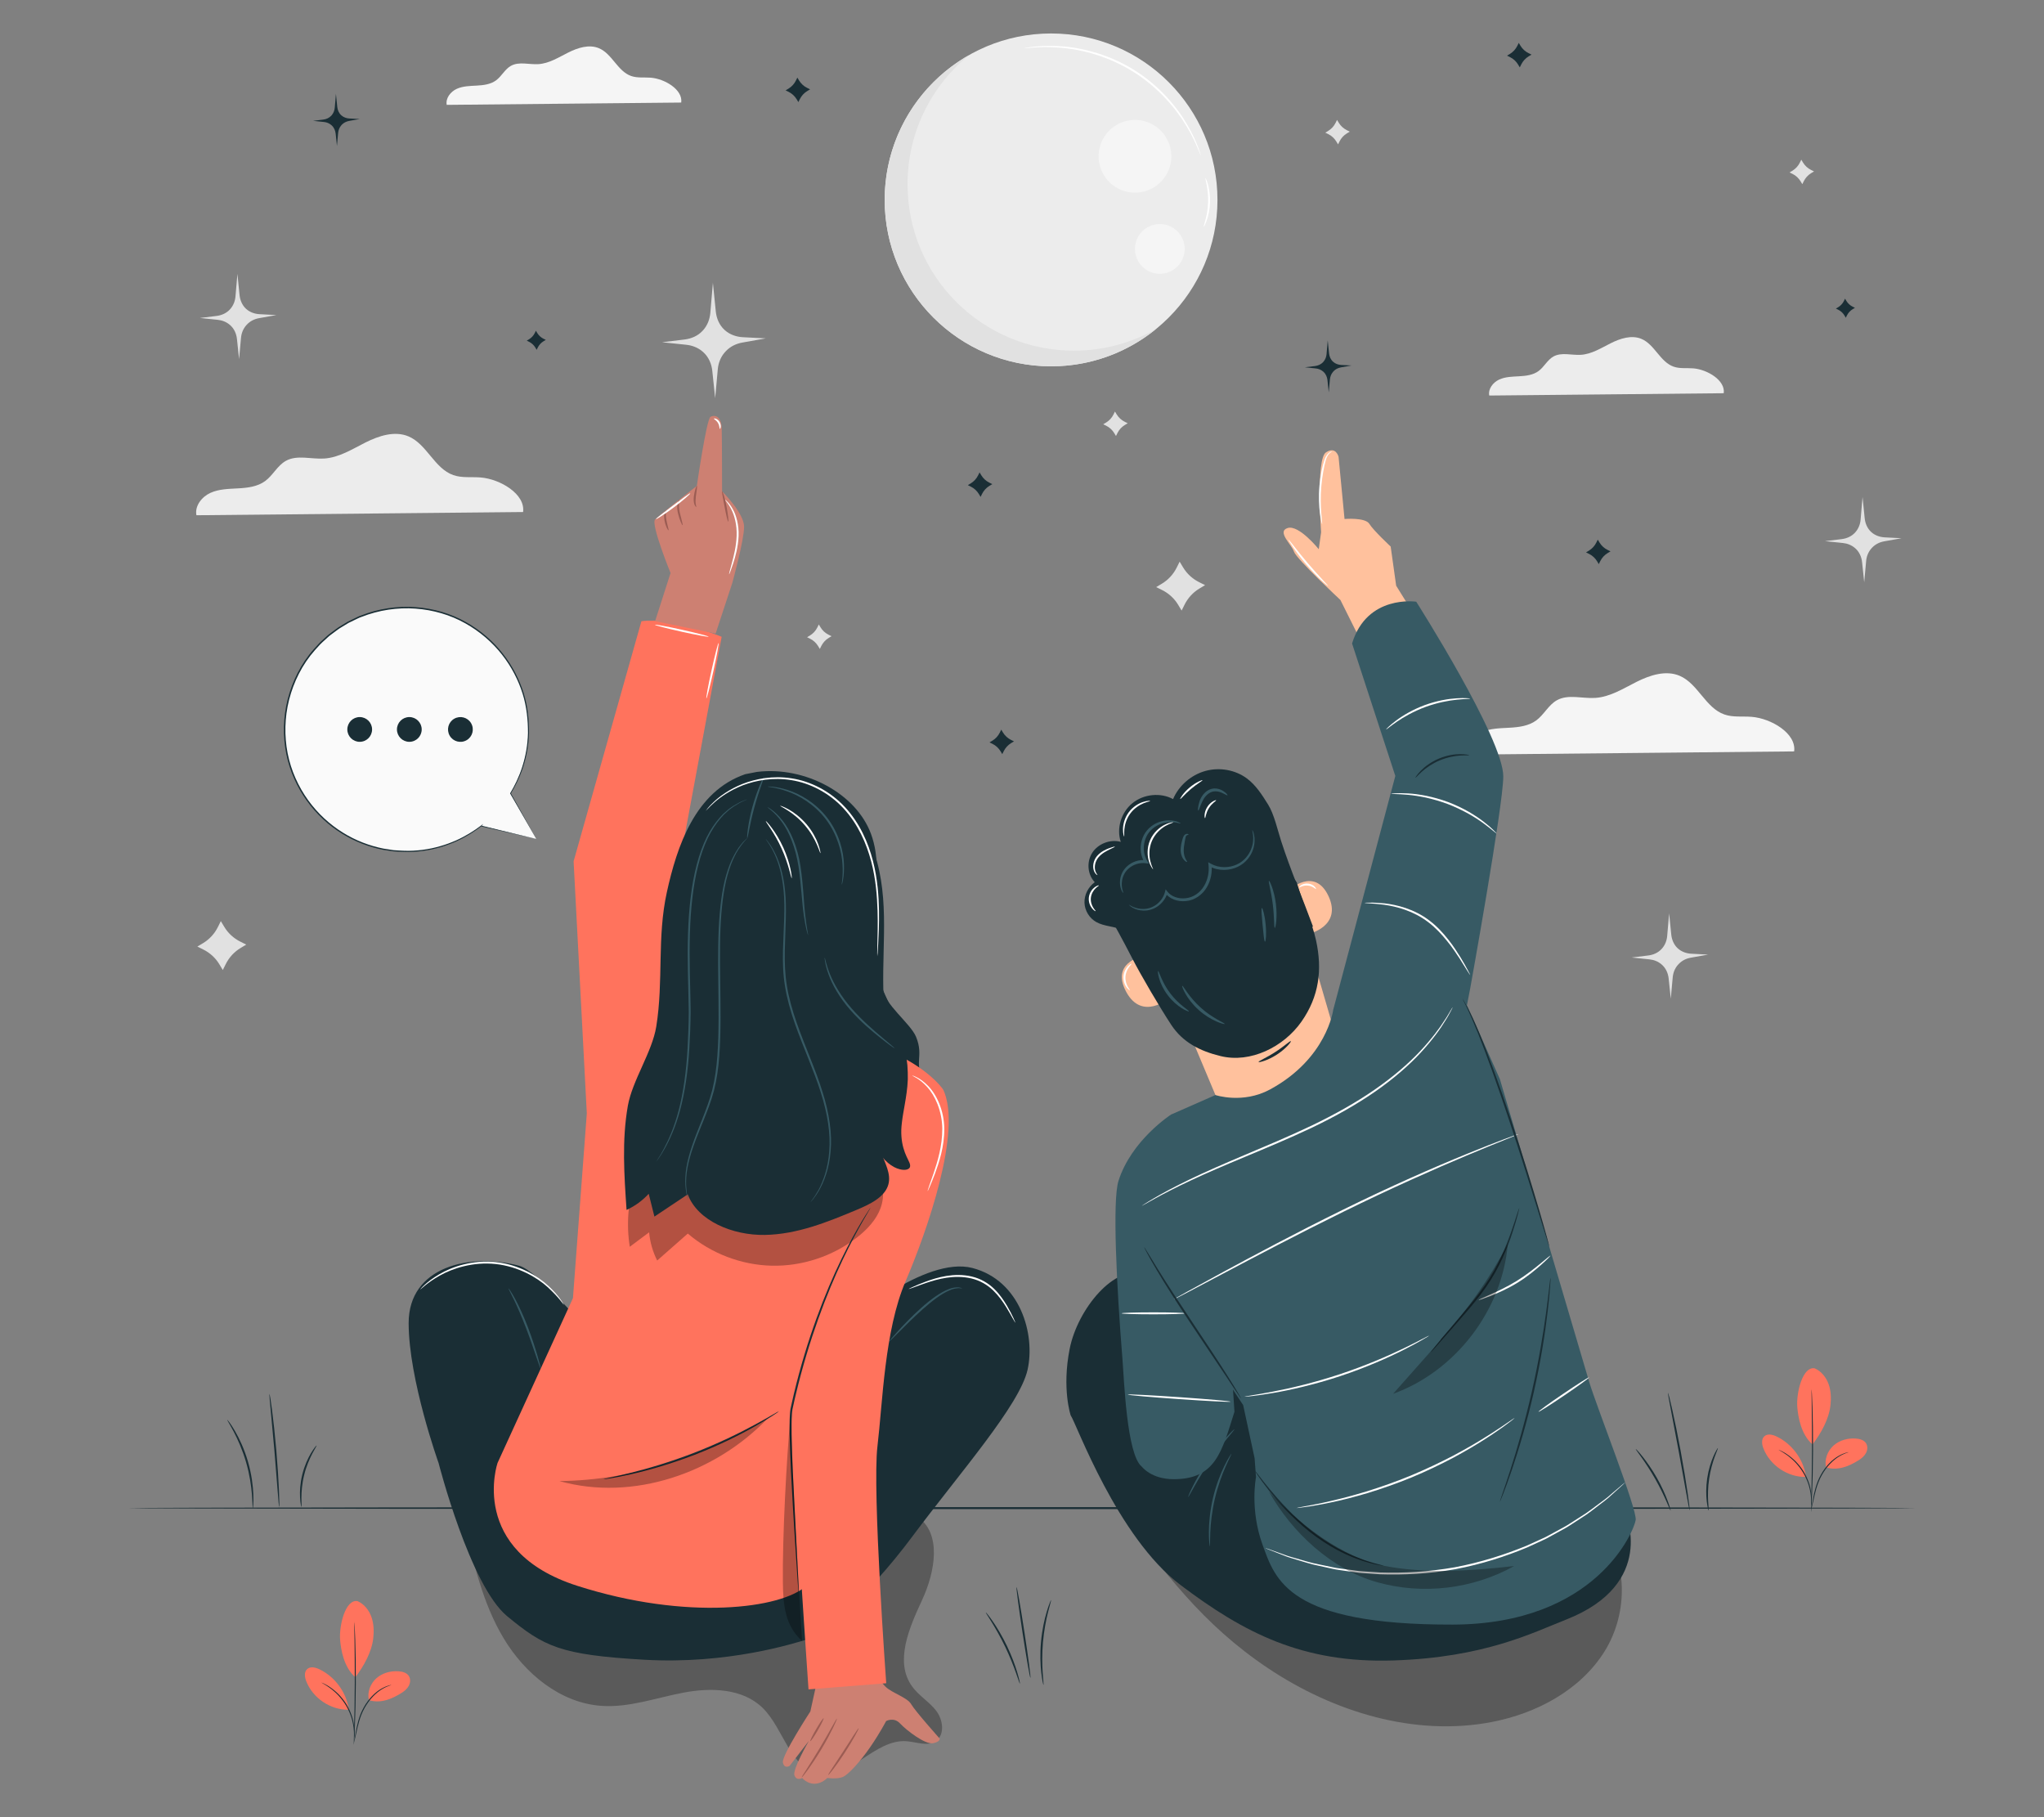 <?xml version="1.0" encoding="UTF-8"?>
<svg id="Layer_2" data-name="Layer 2" xmlns="http://www.w3.org/2000/svg" viewBox="0 0 540 480">
  <rect x="0" y="0" width="540" height="480" fill="#808080" stroke="none"/>
  <defs>
    <style>
      .cls-1 {
        fill: #ff735d;
      }

      .cls-1, .cls-2, .cls-3, .cls-4, .cls-5, .cls-6, .cls-7, .cls-8, .cls-9, .cls-10, .cls-11, .cls-12, .cls-13 {
        stroke-width: 0px;
      }

      .cls-2 {
        fill: #cd8072;
      }

      .cls-3 {
        fill: #375a64;
      }

      .cls-4 {
        fill: #e1e1e1;
      }

      .cls-5 {
        fill: #ececec;
      }

      .cls-7 {
        fill: #f5f5f5;
      }

      .cls-8 {
        fill: none;
      }

      .cls-9 {
        fill: #1a2e35;
      }

      .cls-10 {
        fill: #fff;
      }

      .cls-14 {
        opacity: .3;
      }

      .cls-11 {
        fill: #fafafa;
      }

      .cls-12 {
        fill: #9b5c53;
      }

      .cls-13 {
        fill: #ffc19d;
      }
    </style>
  </defs>
  <g id="Layer_2-2" data-name="Layer 2">
    <g>
      <g>
        <path class="cls-7" d="M473.99,198.5c.66-4.8-6.11-8.74-11.2-9.15-2.43-.2-4.95.18-7.24-.63-4.98-1.74-6.97-8.17-11.83-10.22-3.63-1.53-7.81-.17-11.34,1.6-3.52,1.77-7,4-10.94,4.25-3.42.22-7.14-1.05-10.13.62-2.23,1.25-3.4,3.82-5.46,5.33-2.01,1.48-4.64,1.8-7.13,1.93-2.5.14-5.08.16-7.35,1.2-2.27,1.04-4.15,3.44-3.68,5.9l86.29-.85Z"/>
        <path class="cls-4" d="M311.65,148.36l.9,1.5c1.01,1.69,2.49,3.04,4.25,3.92l1.57.78-1.5.9c-1.69,1.01-3.04,2.49-3.92,4.25l-.78,1.57-.9-1.5c-1.01-1.69-2.49-3.04-4.25-3.92l-1.57-.78,1.5-.9c1.69-1.01,3.04-2.49,3.92-4.25l.78-1.57Z"/>
        <path class="cls-4" d="M58.34,243.31l.9,1.5c1.01,1.69,2.49,3.04,4.25,3.92l1.57.78-1.5.9c-1.69,1.01-3.04,2.49-3.92,4.25l-.78,1.57-.9-1.5c-1.01-1.69-2.49-3.04-4.25-3.92l-1.57-.78,1.5-.9c1.69-1.01,3.04-2.49,3.92-4.25l.78-1.57Z"/>
        <path class="cls-4" d="M188.33,74.59l.77,7.66c.18,1.84.93,3.62,2.29,4.87.03.03.06.05.09.08,1.3,1.17,3.02,1.78,4.78,1.87l6.05.31-6.22,1.11c-1.61.29-3.13,1.02-4.26,2.2-.12.13-.25.26-.36.39-1.09,1.24-1.69,2.82-1.84,4.46l-.69,7.64-.76-7.23c-.19-1.82-.94-3.58-2.28-4.83-.08-.07-.16-.15-.24-.22-1.21-1.06-2.75-1.66-4.35-1.83l-6.4-.67,5.99-.73c1.77-.22,3.48-.96,4.69-2.27.07-.08.15-.16.22-.24,1.1-1.24,1.7-2.85,1.85-4.5l.69-8.08Z"/>
        <path class="cls-4" d="M62.72,72.32l.57,5.64c.14,1.35.69,2.66,1.69,3.59.02.02.04.04.07.06.96.87,2.23,1.31,3.52,1.38l4.46.23-4.59.82c-1.19.21-2.3.75-3.14,1.62-.09.09-.18.19-.27.29-.8.91-1.25,2.08-1.36,3.29l-.51,5.63-.56-5.32c-.14-1.34-.69-2.64-1.68-3.56-.06-.05-.12-.11-.18-.16-.89-.78-2.03-1.23-3.21-1.35l-4.71-.49,4.41-.54c1.31-.16,2.56-.71,3.46-1.67.05-.06.11-.12.16-.18.81-.92,1.26-2.1,1.36-3.31l.51-5.96Z"/>
        <path class="cls-4" d="M440.96,241.25l.57,5.64c.14,1.35.69,2.66,1.69,3.59.02.02.04.04.07.06.96.87,2.23,1.31,3.52,1.38l4.46.23-4.59.82c-1.19.21-2.3.75-3.14,1.62-.09.09-.18.19-.27.29-.8.91-1.25,2.08-1.36,3.29l-.51,5.63-.56-5.32c-.14-1.34-.69-2.64-1.68-3.56-.06-.05-.12-.11-.18-.16-.89-.78-2.03-1.23-3.21-1.35l-4.71-.49,4.41-.54c1.31-.16,2.56-.71,3.46-1.67.05-.06.11-.12.16-.18.81-.92,1.26-2.1,1.36-3.31l.51-5.96Z"/>
        <path class="cls-4" d="M492.06,131.27l.57,5.64c.14,1.35.69,2.66,1.69,3.59.02.02.04.04.07.06.96.87,2.23,1.31,3.52,1.38l4.46.23-4.59.82c-1.19.21-2.3.75-3.14,1.62-.09.09-.18.19-.27.29-.8.91-1.25,2.08-1.36,3.29l-.51,5.63-.56-5.32c-.14-1.34-.69-2.64-1.68-3.56-.06-.05-.12-.11-.18-.16-.89-.78-2.03-1.23-3.21-1.35l-4.71-.49,4.41-.54c1.31-.16,2.56-.71,3.46-1.67.05-.06.11-.12.16-.18.81-.92,1.26-2.1,1.36-3.31l.51-5.96Z"/>
        <path class="cls-4" d="M353.23,31.67l.45.75c.51.84,1.24,1.52,2.13,1.96l.79.39-.75.45c-.84.51-1.52,1.24-1.96,2.13l-.39.79-.45-.75c-.51-.84-1.24-1.52-2.13-1.96l-.79-.39.75-.45c.84-.51,1.52-1.25,1.96-2.13l.39-.79Z"/>
        <path class="cls-4" d="M294.56,108.7l.45.75c.51.84,1.24,1.52,2.13,1.96l.79.39-.75.45c-.84.51-1.52,1.24-1.96,2.13l-.39.79-.45-.75c-.51-.84-1.24-1.52-2.13-1.96l-.79-.39.75-.45c.84-.51,1.52-1.24,1.96-2.13l.39-.79Z"/>
        <path class="cls-4" d="M475.88,42.18l.45.75c.51.84,1.24,1.52,2.13,1.96l.79.39-.75.45c-.84.51-1.52,1.24-1.96,2.13l-.39.79-.45-.75c-.51-.84-1.24-1.52-2.13-1.96l-.79-.39.75-.45c.84-.51,1.52-1.24,1.96-2.13l.39-.79Z"/>
        <path class="cls-4" d="M216.32,164.95l.45.75c.51.84,1.24,1.52,2.13,1.96l.79.39-.75.45c-.84.51-1.52,1.25-1.96,2.13l-.39.79-.45-.75c-.51-.84-1.24-1.52-2.13-1.96l-.79-.39.75-.45c.84-.51,1.52-1.24,1.96-2.13l.39-.79Z"/>
        <g>
          <circle class="cls-5" cx="277.68" cy="52.8" r="43.96"/>
          <path class="cls-4" d="M283.72,92.63c-24.28,0-43.96-19.68-43.96-43.96,0-13.76,6.33-26.04,16.23-34.1-13.3,7.56-22.27,21.84-22.27,38.23,0,24.28,19.68,43.96,43.96,43.96,10.52,0,20.17-3.7,27.74-9.86-6.4,3.64-13.8,5.73-21.69,5.73Z"/>
          <circle class="cls-7" cx="299.83" cy="41.27" r="9.61" transform="translate(210.92 330.58) rotate(-80.75)"/>
          <path class="cls-7" d="M312.98,65.75c0,3.63-2.94,6.57-6.57,6.57s-6.57-2.94-6.57-6.57,2.94-6.57,6.57-6.57,6.57,2.94,6.57,6.57Z"/>
          <path class="cls-10" d="M317.29,41.18s-.1-.18-.26-.55c-.16-.36-.35-.92-.66-1.6-.58-1.38-1.5-3.35-2.88-5.65-2.7-4.58-7.54-10.45-14.54-14.7-7-4.26-14.43-5.86-19.75-6.15-2.67-.16-4.84-.08-6.34.04-.75.04-1.33.13-1.72.15-.39.03-.6.04-.61.03,0-.02.2-.06.59-.13.39-.06.97-.18,1.72-.25,1.49-.19,3.68-.32,6.38-.21,5.36.2,12.91,1.76,20,6.07,7.09,4.31,11.94,10.29,14.58,14.96,1.34,2.34,2.23,4.34,2.75,5.76.28.7.44,1.26.57,1.64.12.38.17.58.16.58Z"/>
          <path class="cls-10" d="M318,59.9c-.16-.05,1.05-2.79,1.16-6.4.15-3.61-.86-6.42-.7-6.46.06-.02.39.65.7,1.81.32,1.16.58,2.82.52,4.67-.07,1.84-.45,3.49-.85,4.62-.4,1.14-.78,1.78-.83,1.76Z"/>
        </g>
        <path class="cls-5" d="M138.19,135.27c.66-4.8-6.11-8.74-11.2-9.15-2.43-.2-4.95.18-7.24-.63-4.98-1.74-6.97-8.17-11.83-10.22-3.63-1.53-7.81-.17-11.34,1.6-3.52,1.77-7,4-10.94,4.25-3.42.22-7.14-1.05-10.13.62-2.23,1.25-3.4,3.82-5.46,5.33-2.01,1.48-4.64,1.8-7.13,1.93-2.5.14-5.08.16-7.35,1.2s-4.15,3.44-3.68,5.9l86.29-.85Z"/>
        <path class="cls-7" d="M179.97,27.09c.47-3.44-4.39-6.28-8.04-6.57-1.74-.14-3.55.13-5.2-.45-3.57-1.25-5-5.86-8.49-7.33-2.61-1.1-5.61-.12-8.14,1.15-2.53,1.27-5.03,2.87-7.85,3.05-2.46.16-5.12-.75-7.27.45-1.6.89-2.44,2.74-3.92,3.83-1.44,1.07-3.33,1.29-5.12,1.39-1.79.1-3.65.12-5.28.86-1.63.75-2.98,2.47-2.64,4.23l61.94-.61Z"/>
        <path class="cls-5" d="M455.39,103.87c.47-3.44-4.39-6.28-8.04-6.57-1.74-.14-3.55.13-5.2-.45-3.57-1.25-5-5.86-8.49-7.33-2.61-1.1-5.61-.12-8.14,1.15-2.53,1.27-5.03,2.87-7.85,3.05-2.46.16-5.12-.75-7.27.45-1.6.89-2.44,2.74-3.92,3.83-1.44,1.07-3.33,1.29-5.12,1.39-1.79.1-3.65.12-5.28.86-1.63.75-2.98,2.47-2.64,4.23l61.94-.61Z"/>
        <path class="cls-9" d="M506.22,398.36c0,.14-105.77.26-236.21.26s-236.23-.12-236.23-.26,105.74-.26,236.23-.26,236.21.12,236.21.26Z"/>
        <g>
          <path class="cls-9" d="M441.37,399.02c-.07.03-.47-.95-1.15-2.5-.68-1.55-1.68-3.67-2.96-5.92-1.28-2.25-2.58-4.19-3.56-5.58-.98-1.38-1.62-2.22-1.56-2.27.05-.04.79.71,1.85,2.05,1.06,1.34,2.43,3.27,3.72,5.54,1.29,2.27,2.24,4.44,2.84,6.04.6,1.6.87,2.62.81,2.64Z"/>
          <path class="cls-9" d="M440.66,367.89s.16.42.36,1.19c.2.78.47,1.9.78,3.3.63,2.79,1.43,6.66,2.22,10.95.79,4.29,1.42,8.2,1.83,11.03.2,1.42.36,2.56.45,3.36.09.79.12,1.24.09,1.24-.04,0-.14-.43-.29-1.21-.16-.89-.37-2.01-.61-3.33-.53-2.92-1.21-6.75-1.98-10.99-.8-4.23-1.52-8.05-2.07-10.97-.25-1.32-.45-2.44-.62-3.33-.14-.79-.2-1.23-.16-1.24Z"/>
          <path class="cls-9" d="M453.85,382.49c.16.07-1.65,3.47-2.31,8.09-.71,4.62.03,8.4-.14,8.42-.06.01-.32-.91-.5-2.45-.18-1.54-.22-3.7.12-6.04.35-2.34,1.02-4.4,1.64-5.82.62-1.42,1.14-2.23,1.19-2.2Z"/>
        </g>
        <g>
          <path class="cls-1" d="M479.41,361.43c1.75.76,3.04,2.38,3.68,4.17.65,1.79.7,3.75.49,5.65-.42,3.67-2.5,7.37-4.74,10.3-3.09-2.69-3.8-7.39-4.01-9.8-.33-3.8,1.38-10.88,4.58-10.31"/>
          <path class="cls-1" d="M482.43,387.6c-.49-2.07.37-4.34,1.96-5.76,1.59-1.42,3.81-2.02,5.94-1.85.98.08,2.04.36,2.61,1.17.53.76.47,1.81.04,2.63-.43.82-1.16,1.43-1.94,1.92-2.67,1.68-5.57,2.81-8.6,1.9"/>
          <path class="cls-9" d="M478.47,398.84s.02-.27.11-.75c.1-.53.22-1.21.37-2.04.34-1.7.78-4.14,2.1-6.5,1.3-2.36,3.13-4.1,4.67-4.96.76-.44,1.43-.7,1.9-.84.23-.08.42-.11.55-.14.13-.03.19-.04.2-.03.02.06-1.07.26-2.55,1.17-1.48.89-3.25,2.61-4.53,4.93-1.3,2.32-1.76,4.72-2.15,6.41-.19.85-.34,1.54-.46,2.02-.12.47-.19.73-.21.73Z"/>
          <path class="cls-9" d="M478.59,366.94s.02.11.04.33c.01.24.03.56.06.94.04.82.09,2.01.14,3.48.1,2.94.17,7,.15,11.48-.02,4.49-.13,8.55-.25,11.48-.06,1.47-.12,2.66-.17,3.48-.03.39-.05.7-.06.94-.02.22-.03.33-.04.33,0,0-.01-.11-.01-.33,0-.24,0-.56.01-.95.02-.85.05-2.03.08-3.48.07-2.94.15-6.99.17-11.48.02-4.48-.03-8.54-.07-11.48-.02-1.44-.04-2.62-.05-3.48,0-.39,0-.7,0-.95,0-.22,0-.33.02-.33Z"/>
          <path class="cls-1" d="M477.09,389.83c-.7-4.44-3.69-8.45-7.74-10.39-1.03-.49-2.38-.82-3.23-.05-.85.77-.66,2.15-.24,3.22,1.73,4.44,6.37,7.58,11.14,7.52"/>
          <path class="cls-9" d="M469.85,382.92s.24.09.65.29c.21.1.46.22.74.39.28.17.61.34.94.59.34.24.71.49,1.08.81.38.3.76.66,1.15,1.04.76.78,1.53,1.72,2.18,2.8.64,1.09,1.11,2.2,1.44,3.25.15.53.29,1.03.36,1.51.1.48.14.93.19,1.34.06.41.04.78.05,1.11.01.33,0,.61-.02.84-.03.46-.06.71-.08.71-.06,0,.04-1.02-.14-2.64-.05-.4-.1-.85-.21-1.31-.08-.47-.23-.96-.38-1.48-.33-1.02-.8-2.11-1.43-3.18-.64-1.06-1.39-1.99-2.13-2.77-.38-.38-.74-.74-1.11-1.04-.35-.32-.72-.58-1.04-.83-1.33-.95-2.26-1.37-2.23-1.43Z"/>
        </g>
        <path class="cls-9" d="M269.46,444.75c-.08.02-.43-1.1-1.06-2.89-.63-1.79-1.58-4.22-2.82-6.83-1.25-2.6-2.56-4.87-3.55-6.48-.99-1.61-1.65-2.59-1.59-2.63.05-.04.81.86,1.89,2.43,1.08,1.57,2.45,3.83,3.71,6.46,1.26,2.63,2.16,5.11,2.7,6.94.55,1.83.77,2.99.71,3Z"/>
        <path class="cls-9" d="M272.23,443.21c-.14.02-1.08-5.33-2.09-11.95-1.01-6.63-1.72-12.01-1.58-12.03.14-.02,1.08,5.33,2.09,11.96,1.01,6.62,1.72,12.01,1.58,12.03Z"/>
        <path class="cls-9" d="M277.68,422.65c.08.03-.31,1.24-.81,3.23-.5,1.99-1.05,4.77-1.33,7.88-.27,3.11-.22,5.95-.08,8,.13,2.05.3,3.31.22,3.32-.04,0-.11-.3-.23-.87-.12-.57-.24-1.39-.36-2.42-.23-2.05-.35-4.92-.07-8.07.28-3.15.9-5.95,1.5-7.93.29-.99.56-1.78.78-2.32.21-.54.35-.83.38-.82Z"/>
        <path class="cls-9" d="M60.05,375.04s.25.25.62.76c.37.5.87,1.27,1.43,2.24,1.13,1.94,2.47,4.77,3.42,8.07.95,3.3,1.33,6.41,1.41,8.65.04,1.12.03,2.03-.02,2.66-.04.63-.08.97-.12.97-.09,0-.06-1.39-.23-3.6-.17-2.22-.6-5.27-1.54-8.53-.95-3.26-2.21-6.07-3.25-8.04-1.04-1.97-1.8-3.13-1.72-3.17Z"/>
        <path class="cls-9" d="M71.19,368.19s.12.41.24,1.16c.12.75.28,1.84.45,3.18.35,2.69.76,6.42,1.12,10.55.35,4.13.58,7.87.7,10.59.06,1.36.09,2.45.1,3.21,0,.76,0,1.18-.04,1.18-.04,0-.09-.42-.16-1.17-.07-.87-.16-1.94-.26-3.2-.23-2.82-.52-6.5-.85-10.56-.37-4.06-.71-7.73-.97-10.55-.11-1.27-.21-2.34-.29-3.2-.06-.76-.08-1.18-.04-1.18Z"/>
        <path class="cls-9" d="M83.64,381.81c.16.09-2.18,3.22-3.28,7.8-1.15,4.57-.55,8.43-.72,8.43-.06,0-.29-.93-.37-2.49-.09-1.56.02-3.74.59-6.06.58-2.32,1.49-4.3,2.29-5.64.8-1.34,1.44-2.07,1.49-2.03Z"/>
        <g>
          <path class="cls-1" d="M94.44,422.92c1.75.76,3.04,2.38,3.68,4.17s.7,3.75.49,5.65c-.42,3.67-2.5,7.37-4.74,10.3-3.09-2.69-3.8-7.39-4.01-9.8-.33-3.8,1.38-10.88,4.58-10.31"/>
          <path class="cls-1" d="M97.46,449.08c-.49-2.07.37-4.34,1.96-5.76,1.59-1.42,3.81-2.02,5.94-1.85.98.08,2.04.36,2.61,1.17.53.76.47,1.81.04,2.63-.43.82-1.16,1.43-1.94,1.92-2.67,1.68-5.57,2.81-8.6,1.9"/>
          <path class="cls-9" d="M93.5,460.32s.02-.27.11-.75c.1-.53.22-1.21.37-2.04.34-1.7.78-4.14,2.1-6.5,1.3-2.36,3.13-4.1,4.67-4.96.76-.44,1.43-.7,1.9-.84.23-.08.42-.11.55-.14.13-.03.19-.04.2-.03.02.06-1.07.26-2.55,1.17-1.48.89-3.25,2.61-4.53,4.93-1.3,2.32-1.76,4.72-2.15,6.41-.19.85-.34,1.54-.46,2.02-.12.47-.19.73-.21.73Z"/>
          <path class="cls-9" d="M93.61,428.42s.02.11.04.33c.01.24.03.56.06.94.04.82.09,2.01.14,3.48.1,2.94.17,7,.15,11.48-.02,4.49-.13,8.55-.25,11.48-.06,1.47-.12,2.66-.17,3.48-.03.39-.05.7-.06.94-.02.22-.03.33-.04.33s-.01-.11-.01-.33c0-.24,0-.56.01-.95.02-.85.05-2.03.08-3.48.07-2.94.15-6.99.17-11.48.02-4.48-.03-8.54-.07-11.48-.02-1.44-.04-2.62-.05-3.48,0-.39,0-.7,0-.95,0-.22,0-.33.02-.33Z"/>
          <path class="cls-1" d="M92.12,451.32c-.7-4.44-3.69-8.45-7.74-10.39-1.03-.49-2.38-.82-3.23-.05-.85.77-.66,2.15-.24,3.22,1.73,4.44,6.37,7.58,11.14,7.52"/>
          <path class="cls-9" d="M84.87,444.41s.24.09.66.29c.21.1.46.22.74.39.28.17.61.34.94.59.34.24.71.49,1.08.81.38.3.76.66,1.15,1.04.76.78,1.53,1.72,2.18,2.8.64,1.09,1.11,2.2,1.44,3.25.15.53.29,1.03.36,1.51.1.48.14.93.19,1.34.06.41.04.78.05,1.11.01.33,0,.61-.02.84-.03.46-.06.71-.08.71-.06,0,.04-1.02-.14-2.64-.05-.4-.1-.85-.21-1.31-.08-.47-.23-.96-.38-1.48-.33-1.02-.8-2.11-1.43-3.18-.64-1.06-1.39-1.99-2.13-2.77-.38-.38-.74-.74-1.11-1.04-.35-.32-.72-.58-1.04-.83-1.33-.95-2.26-1.37-2.23-1.43Z"/>
        </g>
        <g>
          <g class="cls-14">
            <path class="cls-6" d="M422.04,402.68c-6.11-6.5-15.34-8.91-24.12-10.47-31.78-5.63-64.86-3.86-95.86,5.13l-7.02,1.02c12.3,16.76,22.67,30.74,39.96,42.29,17.29,11.55,38.7,18.13,59.11,14.21,11.83-2.27,23.39-8.42,29.78-18.63,6.39-10.21,6.39-24.77-1.86-33.55Z"/>
          </g>
          <g>
            <g>
              <path class="cls-13" d="M357.02,288l-30.24,14.76-11.37-27.07s-2.4.65-8.27-10.66c-5.87-11.3-16.14-30.36-16.14-30.36h0c10.79-12.52,27.49-18.54,43.66-15.72l2.4.42,19.97,68.63Z"/>
              <path class="cls-13" d="M340.4,235.22c.16-.19,6.93-6.39,10.59,1.52,3.66,7.91-5.31,10.1-5.43,9.88-.12-.22-5.16-11.4-5.16-11.4Z"/>
              <path class="cls-13" d="M301.75,252.64c-.24.02-8.36,1.76-4.19,9.41,4.17,7.65,11.27,1.75,11.17,1.52-.11-.23-6.97-10.93-6.97-10.93Z"/>
              <path class="cls-9" d="M342.57,233.04c2.08,7.12,4.04,10.43,5.11,15.34,1.7,7.77.82,14.84-3.87,21.51-4.7,6.67-13.42,10.99-21.3,9.08-5.47-1.32-10.03-3.63-13.06-8.23-3.03-4.61-7.96-12.98-10.48-17.89-4.53-8.85-9.42-17.02-9.42-17.02l23.96-17.82,19.27,1.06,9.78,13.97Z"/>
              <path class="cls-9" d="M332.5,280.51c.05.2,2.37-.35,4.8-1.92,2.44-1.57,3.89-3.44,3.72-3.57-.17-.16-1.82,1.41-4.16,2.9-2.33,1.51-4.44,2.37-4.36,2.59Z"/>
              <g>
                <path class="cls-9" d="M346.88,244.76c-2.59-7.07-5.94-14.95-8.4-22.54-.92-2.85-1.87-7.15-3.45-9.68-1.59-2.55-3.23-5.16-5.66-6.95-3.05-2.25-7.23-2.99-10.98-1.93-3.75,1.06-6.98,3.88-8.48,7.42-3.3-1.8-7.78-1.35-10.76,1.09-2.97,2.43-4.24,6.69-3.05,10.21-2.73-.78-5.98.46-7.53,2.86-1.55,2.4-1.28,5.76.65,7.79-1.73,1.25-2.79,3.37-2.71,5.45.08,2.08,1.29,4.05,3.11,5.07,2.13,1.2,4.82,1.09,7.03,2.14,2.55,1.21,4.17,4.02,3.94,6.82"/>
                <path class="cls-3" d="M298.25,238.99s.18.26.66.58c.48.32,1.26.72,2.36.89,1.08.17,2.53.09,3.94-.67,1.39-.74,2.72-2.14,3.25-4.03l-.63.13c1.12,1.54,3.29,2.37,5.47,2.12,2.22-.16,4.41-1.64,5.56-3.7,1.09-1.87,1.42-4,1.21-5.89l-.6.39c2.48,1.37,5.41,1.18,7.53.15,2.19-1.03,3.47-2.91,4.01-4.49.56-1.62.49-3,.31-3.89-.18-.89-.44-1.32-.47-1.31-.06.02.1.48.2,1.36.09.86.07,2.18-.52,3.68-.58,1.48-1.8,3.15-3.81,4.05-1.96.9-4.64,1.02-6.84-.22l-.68-.39.08.78c.18,1.75-.14,3.71-1.13,5.41-1.06,1.87-2.94,3.15-4.92,3.32-1.95.24-3.85-.48-4.84-1.78l-.44-.58-.18.72c-.43,1.67-1.6,2.98-2.84,3.69-1.25.73-2.58.87-3.6.76-2.1-.24-3.03-1.18-3.08-1.07Z"/>
                <path class="cls-3" d="M296.75,235.88c.14-.04-.66-1.26-.3-3.4.19-1.04.74-2.27,1.86-3.18,1.09-.91,2.73-1.51,4.38-1.28l.86.12-.45-.73c-.43-.69-.72-1.51-.86-2.37-.28-1.94.3-3.92,1.4-5.26,1.09-1.37,2.62-2.1,3.92-2.41,2.69-.6,4.32.3,4.35.14.02-.04-.33-.29-1.09-.54-.75-.23-1.93-.42-3.37-.16-1.41.26-3.13.99-4.4,2.51-1.27,1.49-1.94,3.67-1.63,5.85.15.97.48,1.88.98,2.66l.41-.61c-1.93-.25-3.76.47-4.97,1.54-1.24,1.08-1.79,2.5-1.92,3.64-.14,1.16.09,2.07.32,2.64.24.58.47.84.5.81Z"/>
                <path class="cls-3" d="M313.61,227.68c.08-.09-.24-.43-.52-1.08-.28-.65-.45-1.61-.33-2.71.12-1.07.34-2.21.48-2.82.2-.6.72-.52.76-.58.03-.03-.04-.19-.33-.23-.26-.04-.72.15-.95.58-.23.42-.32.85-.46,1.34-.13.5-.26,1.06-.31,1.66-.14,1.22.17,2.37.64,3.04.47.68.97.88,1.03.8Z"/>
                <path class="cls-3" d="M324.28,210.06c.07-.07-.3-.61-1.2-1.17-.45-.27-1.06-.55-1.81-.61-.75-.08-1.64.12-2.36.62-1.47,1.02-1.99,2.56-2.22,3.54-.23,1.01-.25,1.64-.14,1.67.12.03.34-.58.7-1.51.36-.92.92-2.22,2.11-3.03,1.18-.84,2.58-.55,3.44-.16.89.39,1.4.76,1.48.67Z"/>
                <path class="cls-3" d="M336.79,245.09c.21.03.73-2.85.28-6.36-.43-3.51-1.63-6.13-1.83-6.05-.23.08.6,2.76,1.01,6.17.44,3.41.29,6.22.53,6.24Z"/>
                <path class="cls-3" d="M334.2,248.73c.22,0,.41-2.04.17-4.51-.23-2.48-.79-4.42-1-4.38-.23.05-.04,2.03.19,4.47.23,2.44.41,4.43.64,4.42Z"/>
                <path class="cls-3" d="M312.33,260.4c-.2.05,1.06,3.46,4.35,6.38,3.26,2.95,6.84,3.88,6.87,3.69.11-.23-3.2-1.46-6.31-4.29-3.15-2.79-4.68-5.9-4.91-5.78Z"/>
                <path class="cls-3" d="M305.95,256.51c-.2,0,.17,3.29,2.59,6.42,2.38,3.15,5.48,4.41,5.54,4.21.14-.21-2.63-1.72-4.88-4.71-2.29-2.95-3-6-3.25-5.92Z"/>
              </g>
            </g>
            <path class="cls-10" d="M290.31,233.89c.03.08-.39.28-.89.78-.51.49-1.08,1.34-1.22,2.4-.13,1.06.22,2.03.59,2.63.37.61.73.91.67.98-.03.05-.49-.15-.98-.77-.49-.6-.96-1.68-.81-2.9.16-1.23.87-2.15,1.49-2.62.63-.48,1.12-.56,1.14-.51Z"/>
            <path class="cls-10" d="M294.55,223.63c.03.07-.52.33-1.38.74-.85.42-2.06,1.01-2.97,2.09-.89,1.07-1.09,2.44-.89,3.32.19.9.69,1.3.62,1.37-.01.05-.65-.27-.97-1.27-.32-.97-.17-2.52.85-3.75,1.02-1.19,2.33-1.75,3.23-2.09.92-.34,1.5-.47,1.53-.4Z"/>
            <path class="cls-10" d="M303.86,211.58c.01.09-.72.18-1.79.62-1.06.44-2.46,1.31-3.49,2.72-1.03,1.41-1.44,3.01-1.54,4.15-.1,1.15.03,1.88-.05,1.89-.05.02-.32-.7-.31-1.91,0-1.2.38-2.92,1.48-4.44,1.11-1.52,2.64-2.39,3.78-2.76,1.16-.38,1.92-.34,1.92-.28Z"/>
            <path class="cls-10" d="M317.68,206.09c.07.14-1.46.96-3.07,2.33-1.62,1.36-2.69,2.72-2.81,2.63-.11-.07.8-1.62,2.48-3.03,1.67-1.42,3.35-2.05,3.4-1.93Z"/>
            <path class="cls-10" d="M304.63,229.63s-.65-.67-1.09-2.08c-.44-1.38-.6-3.53.3-5.63.91-2.09,2.59-3.46,3.89-4.08,1.32-.65,2.25-.68,2.26-.63.02.09-.86.26-2.08.96-1.21.68-2.74,2.01-3.59,3.96-.84,1.96-.76,3.98-.42,5.33.33,1.37.81,2.13.73,2.17Z"/>
            <path class="cls-10" d="M318.35,216.1c-.13.04-.35-1.44.58-2.91.91-1.49,2.34-1.94,2.36-1.8.07.14-1.11.74-1.92,2.08-.84,1.31-.87,2.64-1.02,2.64Z"/>
          </g>
          <g>
            <g>
              <path class="cls-9" d="M282.87,373.88c1.48,2.08,12.26,32.14,28.98,44.77,16.73,12.63,32.25,20.73,56.29,19.95,24.04-.79,36.65-7.27,45.6-10.79,24.15-9.49,15.64-28.16,15.64-28.16l-42.13-10.6-57.04-30.29s-20.56-19.48-28.11-22.19c-7.56-2.71-17.42,9.16-19.51,19.75-2.09,10.59.28,17.56.28,17.56Z"/>
              <path class="cls-3" d="M319.61,408.46s-.09-.35-.14-1c-.06-.64-.1-1.58-.1-2.74,0-2.31.27-5.52,1.07-8.96.81-3.45,1.99-6.44,3.01-8.51.51-1.04.96-1.86,1.3-2.41.34-.55.54-.85.57-.83.08.04-.61,1.29-1.53,3.39-.93,2.1-2.04,5.07-2.84,8.48-.79,3.41-1.11,6.57-1.21,8.86-.1,2.29-.04,3.72-.13,3.72Z"/>
              <path class="cls-3" d="M313.9,395.42c-.06-.03.39-1.16,1.28-2.93.89-1.77,2.24-4.15,3.94-6.64,1.71-2.49,3.43-4.61,4.76-6.08,1.32-1.47,2.22-2.3,2.27-2.26.06.05-.74.98-1.99,2.5-1.24,1.52-2.91,3.66-4.61,6.14-1.69,2.47-3.08,4.81-4.04,6.52-.97,1.71-1.54,2.79-1.61,2.76Z"/>
            </g>
            <path class="cls-13" d="M368.85,154.71l-1.45-10.34s-4.56-4.25-5.64-6c-1.08-1.75-6.55-1.28-6.55-1.28l-1.58-16.44s-.71-2.91-3.35-1.14c-2.65,1.77-1.26,21.08-1.26,21.08l-.62,4.48s-5.23-6.51-8.2-5.6,1.04,4.35,1.66,6.26c.62,1.91,12.26,12.75,12.26,12.75l10.14,20.33,2.15.03,7.14,5.05,6.95-10.44-11.65-18.74Z"/>
            <g>
              <path class="cls-3" d="M309.42,294.38s-10.53,6.76-13.94,17.58c-1.6,5.1-.54,27.21,1.08,47.34.41,5.06,1.11,24.96,5.09,28.11.09.07,2.49,3.31,8.44,3.31,11.06,0,12.69-7.26,16.04-17.81l-.83-12.56s4.48-42.35,2.85-49.68c-1.63-7.33-18.74-16.3-18.74-16.3Z"/>
              <path class="cls-3" d="M363.73,258.01l-11.52,8.77s-1.64,12.86-16.71,21.01c-7.19,3.88-14.4,1.46-14.4,1.46l-11.68,5.14-5.21,40.2,24.22,36.56,3.02,14.02.37,5.03s-1.68,8.41,1.71,17.78c3.39,9.37,6.78,21.25,50.23,21.15,37.94-.09,47.96-24.78,48.37-27.63.41-2.85-10.27-29.76-12.3-36.52-2.04-6.76-23.58-79.94-23.58-79.94l-8.65-19.38-23.87-7.64Z"/>
              <path class="cls-3" d="M368.63,204.95l-16.42,61.83,21.55,7.67,11.02,5.35,3.63-18.72s8.68-48.01,8.74-55.94c.08-9.96-23-46.2-23-46.2,0,0-13.01-1.97-16.95,11.04l11.42,34.97Z"/>
              <path class="cls-9" d="M365.68,413.61s-.61-.06-1.7-.27c-.54-.1-1.21-.23-1.96-.46-.75-.22-1.63-.42-2.56-.77-.94-.32-1.96-.68-3.02-1.17-1.08-.43-2.18-1.02-3.35-1.61-2.3-1.26-4.72-2.83-7.1-4.7-4.74-3.77-8.37-7.91-10.82-11.01-1.22-1.56-2.16-2.85-2.78-3.76-.62-.91-.95-1.43-.92-1.45.03-.02.42.45,1.09,1.33.66.88,1.65,2.13,2.9,3.65,2.51,3.03,6.15,7.1,10.85,10.83,2.36,1.85,4.75,3.41,7.01,4.69,1.15.6,2.23,1.19,3.3,1.64,1.04.5,2.05.87,2.97,1.22.91.38,1.77.59,2.51.84.74.25,1.39.41,1.93.54,1.07.27,1.66.44,1.65.47Z"/>
              <path class="cls-9" d="M409.63,337.57s.02.21,0,.62c-.03.46-.07,1.05-.12,1.77-.11,1.54-.32,3.75-.64,6.49-.63,5.47-1.79,12.99-3.64,21.19-1.86,8.2-4.06,15.49-5.84,20.7-.89,2.6-1.65,4.7-2.22,6.13-.27.67-.48,1.22-.66,1.65-.16.37-.24.57-.26.56-.02,0,.04-.21.16-.6.15-.44.33-.99.56-1.68.51-1.45,1.21-3.56,2.06-6.17,1.69-5.23,3.82-12.52,5.68-20.7,1.85-8.18,3.06-15.67,3.79-21.12.36-2.72.63-4.93.8-6.46.09-.72.16-1.3.21-1.76.05-.4.09-.61.11-.61Z"/>
              <path class="cls-9" d="M401.38,319.1s-.11.63-.41,1.74c-.28,1.11-.75,2.71-1.38,4.66-1.27,3.89-3.35,9.26-6.96,14.43-1.79,2.58-3.71,4.88-5.48,6.93-1.77,2.02-3.37,3.86-4.74,5.42-1.31,1.49-2.39,2.72-3.21,3.64-.76.86-1.2,1.32-1.22,1.3s.35-.53,1.07-1.43c.71-.9,1.76-2.18,3.08-3.75,1.34-1.58,2.92-3.44,4.65-5.49,1.74-2.07,3.64-4.36,5.42-6.92,3.58-5.11,5.69-10.4,7.04-14.25.67-1.93,1.19-3.5,1.53-4.6.35-1.09.57-1.69.6-1.68Z"/>
              <path class="cls-10" d="M313.12,346.91c0,.14-3.76.26-8.41.26s-8.41-.12-8.41-.26,3.76-.26,8.41-.26,8.41.12,8.41.26Z"/>
              <path class="cls-10" d="M401.15,299.58s-.08.05-.23.12c-.19.08-.42.18-.7.3-.66.27-1.57.64-2.73,1.11-2.37.96-5.8,2.35-10.01,4.12-8.43,3.54-19.98,8.65-32.49,14.81-12.52,6.16-23.68,12.07-31.77,16.34-4.02,2.12-7.28,3.84-9.58,5.05-1.11.57-1.98,1.03-2.61,1.35-.28.14-.5.25-.69.34-.16.07-.24.11-.24.1,0,0,.07-.06.22-.15.18-.1.39-.23.66-.39.62-.35,1.48-.83,2.57-1.44,2.28-1.25,5.52-3.02,9.5-5.2,8.04-4.35,19.18-10.32,31.71-16.48,12.52-6.17,24.11-11.24,32.58-14.69,4.23-1.73,7.68-3.07,10.08-3.97,1.17-.43,2.09-.77,2.76-1.02.29-.1.53-.18.72-.25.16-.05.25-.08.25-.07Z"/>
              <path class="cls-10" d="M388.41,257.57s-.31-.4-.79-1.18c-.47-.78-1.17-1.9-2.05-3.27-.9-1.35-1.96-2.98-3.33-4.63-1.35-1.66-2.94-3.41-4.91-4.9-3.94-3.02-8.42-4.14-11.61-4.6-1.61-.19-2.92-.33-3.83-.36-.91-.06-1.41-.11-1.41-.14,0-.04.5-.06,1.42-.06.92-.03,2.24.05,3.87.19,3.22.37,7.84,1.45,11.88,4.55,2.01,1.52,3.63,3.32,4.97,5.02,1.36,1.7,2.39,3.35,3.26,4.74.84,1.41,1.49,2.55,1.91,3.37.43.81.65,1.26.62,1.28Z"/>
              <path class="cls-10" d="M377.63,352.76s-.14.12-.44.3c-.35.21-.78.46-1.3.77-1.13.67-2.8,1.58-4.89,2.64-4.18,2.13-10.13,4.77-16.94,7.03-6.81,2.25-13.17,3.67-17.79,4.46-2.31.39-4.2.66-5.5.8-.6.06-1.1.11-1.5.15-.34.03-.53.04-.53.02,0-.02.18-.06.52-.12.4-.07.89-.15,1.49-.25,1.3-.2,3.16-.52,5.46-.96,4.6-.87,10.91-2.35,17.7-4.59,6.78-2.25,12.73-4.82,16.94-6.86,2.11-1.02,3.8-1.87,4.96-2.49.54-.28.99-.5,1.35-.69.31-.15.48-.22.49-.21Z"/>
              <path class="cls-10" d="M409.63,331.65s-.19.26-.59.67c-.4.41-1,.97-1.76,1.66-1.52,1.36-3.69,3.19-6.36,4.84-2.67,1.64-5.28,2.77-7.18,3.52-.95.37-1.73.65-2.27.83-.54.18-.85.26-.86.23-.03-.07,1.13-.57,2.99-1.4,1.85-.83,4.41-2,7.05-3.62,2.63-1.63,4.82-3.39,6.39-4.68,1.57-1.3,2.53-2.11,2.59-2.05Z"/>
              <path class="cls-10" d="M400.12,374.59s-.16.16-.49.42c-.38.29-.86.65-1.46,1.11-.63.48-1.42,1.06-2.36,1.69-.94.64-1.98,1.39-3.2,2.14-2.39,1.56-5.31,3.29-8.63,5.08-3.34,1.76-7.07,3.57-11.09,5.24-4.03,1.65-7.96,3.01-11.56,4.11-3.62,1.07-6.91,1.91-9.71,2.48-1.39.32-2.66.53-3.78.73-1.11.21-2.08.36-2.87.46-.75.1-1.35.18-1.82.24-.42.05-.64.07-.64.05,0-.02.21-.07.62-.15.47-.09,1.06-.2,1.8-.34.78-.14,1.74-.31,2.85-.55,1.11-.23,2.37-.46,3.75-.81,2.78-.62,6.05-1.49,9.65-2.58,3.59-1.12,7.49-2.49,11.5-4.13,4-1.67,7.73-3.45,11.07-5.18,3.32-1.76,6.25-3.45,8.66-4.97,1.22-.73,2.28-1.46,3.23-2.07.95-.61,1.75-1.16,2.41-1.62.62-.42,1.13-.76,1.52-1.03.35-.23.54-.35.55-.33Z"/>
              <path class="cls-10" d="M419.83,363.83c.08.12-2.85,2.25-6.55,4.76-3.7,2.51-6.76,4.45-6.84,4.33-.08-.12,2.85-2.25,6.55-4.76,3.7-2.51,6.76-4.45,6.84-4.33Z"/>
              <path class="cls-10" d="M429.37,391.56s-.05.07-.18.19c-.15.14-.33.31-.56.53-.53.48-1.27,1.15-2.21,2-.49.43-1.02.91-1.6,1.44-.59.52-1.29,1.01-2.02,1.58-1.48,1.09-3.07,2.47-5.05,3.67-.97.63-1.99,1.29-3.05,1.98-1.05.71-2.24,1.27-3.42,1.95-.6.33-1.2.66-1.82,1-.61.35-1.24.68-1.91.97-1.32.61-2.68,1.23-4.07,1.87-5.65,2.36-12.09,4.45-19.04,5.76-6.97,1.23-13.73,1.55-19.85,1.34-1.53-.11-3.02-.21-4.47-.31-.73-.03-1.43-.12-2.13-.23-.7-.1-1.38-.2-2.06-.29-1.34-.22-2.66-.33-3.89-.62-1.23-.27-2.42-.53-3.55-.78-2.28-.43-4.25-1.15-6.02-1.65-.88-.28-1.71-.49-2.44-.76-.73-.28-1.4-.54-2.01-.78-1.17-.46-2.1-.83-2.77-1.09-.29-.12-.53-.22-.72-.3-.16-.07-.24-.11-.24-.12s.09.01.26.07c.19.07.44.15.73.25.68.24,1.61.58,2.8,1,.61.22,1.28.47,2.02.73.74.26,1.57.46,2.45.72,1.77.47,3.74,1.17,6.02,1.57,1.13.24,2.31.49,3.54.74,1.23.28,2.54.38,3.88.58.67.09,1.35.18,2.05.28.69.11,1.4.19,2.12.22,1.44.09,2.92.19,4.44.29,6.09.19,12.81-.15,19.74-1.37,6.92-1.31,13.32-3.37,18.95-5.69,1.39-.63,2.74-1.24,4.05-1.84.67-.28,1.3-.61,1.91-.95.62-.33,1.22-.66,1.82-.99,1.18-.67,2.37-1.22,3.42-1.92,1.06-.68,2.08-1.33,3.05-1.95,1.99-1.18,3.59-2.53,5.08-3.59.73-.55,1.44-1.03,2.04-1.54.59-.51,1.14-.98,1.63-1.4.96-.82,1.72-1.46,2.27-1.92.24-.2.44-.36.6-.49.14-.11.21-.16.22-.15Z"/>
              <path class="cls-10" d="M383.76,266.11s-.03.08-.1.24c-.09.18-.21.4-.35.67-.33.57-.74,1.46-1.43,2.51-1.29,2.16-3.42,5.13-6.47,8.44-3.04,3.32-7.1,6.86-11.97,10.27-4.88,3.41-10.58,6.63-16.76,9.59-6.19,2.94-12.23,5.43-17.7,7.72-5.47,2.28-10.38,4.38-14.44,6.29-4.06,1.9-7.28,3.57-9.47,4.79-1.11.59-1.94,1.1-2.52,1.41-.27.15-.48.27-.66.36-.15.08-.23.12-.23.11,0,0,.07-.06.21-.15.17-.11.38-.24.63-.41.56-.34,1.38-.88,2.47-1.5,2.16-1.28,5.37-3,9.41-4.95,4.04-1.95,8.95-4.09,14.41-6.4,5.46-2.31,11.49-4.81,17.66-7.75,6.16-2.95,11.85-6.15,16.71-9.52,4.86-3.37,8.92-6.86,11.98-10.12,3.06-3.26,5.23-6.18,6.56-8.3.72-1.03,1.15-1.9,1.51-2.46.16-.26.29-.47.39-.64.09-.14.14-.21.15-.21Z"/>
              <path class="cls-10" d="M395.4,220.17c-.07.07-1.31-1.12-3.54-2.73-1.11-.82-2.49-1.7-4.08-2.59-1.6-.87-3.4-1.74-5.36-2.49-1.97-.73-3.9-1.27-5.67-1.67-1.78-.37-3.4-.62-4.77-.74-2.74-.26-4.46-.18-4.46-.28,0-.04.43-.08,1.2-.12.78-.05,1.9-.05,3.29.03,1.39.07,3.04.29,4.84.64,1.8.38,3.76.91,5.76,1.65,1.99.76,3.81,1.65,5.41,2.55,1.59.93,2.97,1.86,4.06,2.72,1.1.85,1.95,1.59,2.49,2.15.55.54.85.86.82.88Z"/>
              <path class="cls-10" d="M388.41,184.53c0,.09-1.36.07-3.53.29-2.17.22-5.15.77-8.27,1.91-3.12,1.15-5.75,2.66-7.55,3.89-1.8,1.23-2.82,2.13-2.88,2.06-.02-.03.21-.27.66-.7.44-.43,1.13-1,2.01-1.66,1.76-1.33,4.41-2.91,7.58-4.08,3.18-1.16,6.22-1.66,8.42-1.79,1.1-.07,2-.07,2.61-.03.62.03.95.07.95.11Z"/>
              <path class="cls-9" d="M386.32,263.7s.15.2.38.6c.25.45.58,1.04,1,1.77.4.79.86,1.76,1.41,2.89.53,1.14,1.08,2.45,1.71,3.9,2.44,5.82,5.41,14.02,8.45,23.16,3.02,9.14,5.56,17.48,7.34,23.53.89,3.03,1.58,5.48,2.05,7.18.22.81.39,1.46.52,1.96.11.45.16.69.15.69s-.1-.22-.25-.67c-.16-.49-.36-1.14-.61-1.94-.54-1.74-1.29-4.16-2.21-7.13-1.86-6.02-4.46-14.34-7.48-23.47-3.03-9.13-5.95-17.34-8.29-23.18-.61-1.45-1.14-2.78-1.64-3.92-.51-1.13-.95-2.1-1.32-2.92-.38-.75-.68-1.35-.91-1.81-.2-.42-.3-.64-.29-.65Z"/>
              <path class="cls-9" d="M302.26,329.4s.11.13.28.39c.2.32.44.71.73,1.18.67,1.09,1.57,2.56,2.66,4.34,2.26,3.65,5.5,8.62,9.14,14.07,3.64,5.45,6.92,10.4,9.22,14.04,1.15,1.82,2.06,3.3,2.67,4.33.28.48.5.87.69,1.2.15.28.23.43.21.44-.02,0-.12-.12-.3-.38-.21-.31-.47-.69-.78-1.15-.71-1.07-1.66-2.5-2.81-4.24-2.43-3.63-5.71-8.53-9.34-13.95-3.64-5.45-6.84-10.46-9.02-14.17-1.1-1.85-1.95-3.36-2.52-4.43-.26-.49-.47-.89-.64-1.23-.14-.28-.21-.44-.19-.44Z"/>
              <path class="cls-10" d="M325.11,370.25c0,.14-6.1-.16-13.6-.68-7.5-.52-13.58-1.05-13.57-1.2,0-.14,6.1.16,13.6.68,7.5.52,13.58,1.05,13.57,1.2Z"/>
            </g>
            <g class="cls-14">
              <path class="cls-6" d="M380.59,353.82v.19c-4.19,4.72-8.37,9.44-12.55,14.16,16.51-5.97,28.85-22.1,30.3-39.6-4.78,9.14-10.77,17.65-17.75,25.25Z"/>
            </g>
            <g class="cls-14">
              <path class="cls-6" d="M365.68,413.61c-11.06-2.14-22.88-11.32-30.46-19.65,6.09,10.87,16.62,20.6,28.62,23.98,12,3.38,25.31,1.81,36.19-4.28-11.29,1.29-23.28,2.09-34.34-.05Z"/>
            </g>
          </g>
          <path class="cls-9" d="M388.14,199.48c0,.09-.91,0-2.35.09-1.43.09-3.41.44-5.43,1.28-2.02.85-3.65,2.02-4.72,2.98-1.07.96-1.64,1.67-1.71,1.61-.04-.03.42-.82,1.45-1.88,1.03-1.05,2.68-2.31,4.77-3.19,2.09-.87,4.15-1.18,5.62-1.17,1.48,0,2.37.22,2.36.27Z"/>
        </g>
        <path class="cls-10" d="M298.54,261.62s-.46-.19-.91-.81c-.45-.6-.89-1.64-.82-2.83.07-1.19.63-2.16,1.14-2.71.52-.56.96-.75,1-.69.05.07-.3.35-.71.93-.41.56-.85,1.46-.91,2.51-.06,1.05.27,1.99.61,2.6.34.62.65.94.6,1Z"/>
        <path class="cls-10" d="M347.66,234.83c-.11.09-.83-.81-2.15-.91-1.31-.15-2.19.59-2.28.48-.05-.04.1-.31.51-.59.4-.27,1.08-.49,1.82-.42.75.07,1.37.41,1.71.76.35.34.44.64.39.67Z"/>
        <path class="cls-10" d="M350.89,154.82s-.75-.52-1.82-1.53c-1.07-1.01-2.48-2.47-3.94-4.17-1.46-1.71-2.67-3.33-3.5-4.54-.83-1.21-1.28-2-1.23-2.04.06-.04.62.67,1.52,1.82.9,1.15,2.16,2.73,3.6,4.42,1.45,1.69,2.81,3.18,3.8,4.25.99,1.07,1.61,1.73,1.56,1.79Z"/>
        <path class="cls-10" d="M351.95,119.27s-.27.11-.64.43c-.37.31-.77.92-1.03,1.78-.48,1.72-.96,4.21-1.2,6.95-.24,2.75-.16,5.26-.02,7.07.14,1.81.31,2.92.23,2.94-.06.01-.36-1.08-.59-2.9-.23-1.81-.38-4.36-.13-7.15.24-2.79.78-5.27,1.37-7.03.32-.88.8-1.52,1.25-1.82.45-.3.77-.29.76-.27Z"/>
        <g>
          <g class="cls-14">
            <path class="cls-6" d="M247.34,451.9c-1.83-2.38-4.57-3.96-6.34-6.39-4.77-6.53-.79-15.54,2.61-22.88,3.4-7.33,5.36-17.69-1.4-22.11-4.23-2.77-9.81-1.59-14.73-.44-33.01,7.65-67.5,8.84-100.95,3.48l-3.89-1.63c2.37,10.62,4.81,21.45,10.4,30.79,5.59,9.34,14.96,17.1,25.82,17.87,7.36.52,14.51-2.14,21.76-3.5,7.25-1.37,15.61-1.12,20.87,4.05,5.58,5.48,7.14,15.81,14.8,17.35,8.27,1.66,14.74-9.14,23.15-8.56,2.63.18,5.53,1.45,7.73,0,2.51-1.65,2-5.64.17-8.02Z"/>
          </g>
          <path class="cls-2" d="M215.56,445.36l-1.47,6.7s-7.64,11.72-7.26,13.5c.38,1.78,1.78.89,1.78.89l5.1-6.62s-4.46,7.64-3.82,9.17,2.04.64,2.04.64c0,0,1.21,1.53,3.22,1.53s3.41-1.53,3.41-1.53c0,0,2.55.38,4.08-.25s4.71-4.2,7.26-7.9c2.55-3.69,4.2-6.88,4.2-6.88,0,0,2.04-1.15,3.69.64,1.66,1.78,6.63,5.61,8.67,5.22s1.78-1.25,1.78-1.25c0,0-6.5-7.28-7.52-9.07-1.02-1.78-5.04-2.94-6.75-4.59-1.71-1.65-1.8-2.95-1.8-2.95l-16.6,2.74Z"/>
          <path class="cls-12" d="M226.85,456.5c.06.04-.29.78-.94,1.95-.65,1.17-1.59,2.76-2.7,4.47-1.11,1.71-2.18,3.22-2.99,4.28-.81,1.06-1.35,1.69-1.41,1.65-.12-.09,1.75-2.81,3.96-6.21,2.22-3.4,3.95-6.21,4.07-6.14Z"/>
          <path class="cls-12" d="M221.11,453.95c.06.03-.32.97-1.04,2.45-.72,1.48-1.78,3.49-3.07,5.64-1.29,2.15-2.56,4.04-3.52,5.37-.96,1.33-1.62,2.11-1.67,2.07-.06-.04.48-.9,1.37-2.28.88-1.38,2.1-3.29,3.38-5.43,1.28-2.14,2.39-4.11,3.19-5.55.8-1.43,1.3-2.32,1.37-2.28Z"/>
          <path class="cls-12" d="M217.59,453.86c.12.07-.56,1.49-1.53,3.16-.97,1.68-1.86,2.98-1.99,2.9-.12-.07.56-1.49,1.54-3.16.97-1.68,1.86-2.98,1.99-2.9Z"/>
          <path class="cls-9" d="M230.12,222.85c5.07,12.68,2.95,25.35,3.24,38.43.08,3.81,7.18,9.05,8.64,12.57,2.22,5.34-.89,7.12,2.38,11.89,3.15,4.61,4.5,11.14,1.23,15.66-3.99,5.52-12.16,5.2-18.91,4.33-5.98-25.53-4.87-52.69,3.17-77.65"/>
          <g>
            <path class="cls-9" d="M154.1,350.22s-12.11-14.57-16.93-15.87c-13.04-3.5-29.21.2-29.21,15.13s7.91,36.97,7.91,36.97c0,0,8.28,32.34,18.09,40.44,9.81,8.1,14.07,10.24,36.25,11.52,22.18,1.28,39.67-4.37,43.08-5.38,3.41-1.01,15.41-10.61,27.8-27.25,12.39-16.63,28.23-34.55,30.37-43.92,2.13-9.37-1.9-23.61-14.53-26.92-12.63-3.3-32.95,14.54-32.95,14.54l-53.34,9.18-16.54-8.43Z"/>
            <path class="cls-3" d="M142.84,361.55c-.07.02-.49-1.19-1.16-3.15-.67-1.96-1.58-4.67-2.71-7.62-1.13-2.95-2.27-5.57-3.17-7.43-.9-1.86-1.53-2.98-1.45-3.02.03-.02.22.24.54.73.33.48.74,1.21,1.25,2.13.99,1.83,2.2,4.45,3.33,7.41,1.13,2.96,2,5.7,2.58,7.69.58,1.99.87,3.24.81,3.26Z"/>
            <path class="cls-3" d="M254.23,340.32s-.36-.02-.96-.06c-.6.04-1.49.13-2.49.61-2.02.85-4.5,2.71-7.02,4.96-2.53,2.25-4.68,4.45-6.26,6.02-1.57,1.58-2.55,2.55-2.6,2.5-.03-.02.18-.3.59-.78.4-.48,1-1.15,1.75-1.98,1.51-1.64,3.63-3.89,6.18-6.16,2.54-2.27,5.09-4.11,7.23-4.91,1.05-.45,2.01-.49,2.64-.47.63.11.96.24.95.27Z"/>
            <path class="cls-10" d="M268.25,349.4s-.28-.4-.7-1.16c-.43-.76-1.03-1.87-1.85-3.18-.83-1.31-1.89-2.83-3.36-4.24-1.46-1.4-3.42-2.59-5.7-3.12-2.28-.54-4.56-.49-6.57-.19-2.02.3-3.8.84-5.27,1.33-1.47.49-2.65.95-3.47,1.24-.82.3-1.28.45-1.29.42-.01-.03.42-.25,1.22-.61.8-.36,1.96-.86,3.43-1.4,1.47-.53,3.26-1.12,5.32-1.45,2.05-.33,4.4-.41,6.76.16,2.37.55,4.42,1.81,5.91,3.28,1.49,1.47,2.54,3.05,3.34,4.4.79,1.35,1.35,2.49,1.72,3.28.37.79.55,1.24.52,1.25Z"/>
            <path class="cls-10" d="M148.99,344.66c-.1.08-1.34-2.08-4.29-4.68-2.9-2.58-7.79-5.45-13.75-6.09-5.97-.63-11.35,1.13-14.74,3.04-3.44,1.91-5.11,3.76-5.19,3.66-.01-.01.09-.13.29-.34.21-.2.49-.53.91-.89.82-.75,2.09-1.75,3.8-2.75,3.38-2.02,8.86-3.89,14.97-3.24,6.11.66,11.07,3.65,13.94,6.34,1.46,1.35,2.5,2.59,3.13,3.5.34.44.55.82.71,1.06.15.25.22.38.21.39Z"/>
          </g>
          <g>
            <path class="cls-1" d="M169.46,164.08l-17.92,63.43,3.49,66.59-3.66,48.79-19.93,43.56s-7.88,23.17,21.08,32.44c28.96,9.27,53.98,6.02,60.47,0,6.49-6.02,17.61-90.82,17.61-90.82l18.55-40.3s-4.65-6.99-18.09-11.61c-13.44-4.62-46.8-6.94-46.8-6.94l-4.84-40.6,11.23-60.41s-12.66-5.29-21.21-4.11Z"/>
            <path class="cls-1" d="M229.96,319.04s-20.39,39.39-20.85,47.73c-.46,8.34,4.49,79.47,4.49,79.47l20.53-1.62s-3.71-50.97-2.32-62.56c1.39-11.58,1.85-30.58,7.41-43.56,5.56-12.97,15.1-39.88,9.94-50.74l-19.21,31.28Z"/>
            <g class="cls-14">
              <path class="cls-6" d="M231.21,309.59c-2.57-2.78-6.75-3.17-10.52-3.38-14.84-.83-29.68-1.66-44.53-2.49l-8.38,7.89c-1.86,5.69-2.34,11.82-1.4,17.72,1.7-1.27,3.41-2.54,5.11-3.82.23,2.59.96,5.13,2.13,7.45,2.7-2.38,5.39-4.75,8.09-7.12,6.13,5.25,14.11,8.31,22.18,8.49,8.07.18,16.18-2.51,22.54-7.48,2.65-2.07,5.07-4.62,6.22-7.78s.83-7.02-1.45-9.49Z"/>
            </g>
            <path class="cls-9" d="M229.96,319.04s-.03.09-.12.25c-.1.18-.24.42-.4.7-.38.65-.9,1.54-1.56,2.68-1.33,2.34-3.2,5.77-5.27,10.12-4.14,8.69-8.95,21.18-12.35,35.49-.23.89-.41,1.79-.61,2.67-.09.44-.21.89-.29,1.32-.05.44-.14.86-.14,1.31-.12,1.77-.09,3.54-.08,5.27.05,3.47.19,6.81.32,9.99.32,6.36.61,12.09.85,16.92.24,4.79.44,8.67.58,11.41.05,1.32.1,2.35.13,3.1,0,.33.01.6.02.81,0,.18,0,.28-.01.28,0,0-.02-.09-.04-.27-.02-.21-.04-.48-.07-.8-.05-.75-.13-1.78-.22-3.1-.18-2.73-.43-6.62-.75-11.4-.3-4.81-.65-10.55-.97-16.92-.15-3.19-.29-6.53-.36-10.01-.01-1.74-.05-3.51.07-5.31,0-.45.1-.91.15-1.37.08-.45.19-.89.29-1.33.2-.89.39-1.78.61-2.68,3.41-14.35,8.29-26.85,12.52-35.52,2.11-4.34,4.04-7.75,5.42-10.06.69-1.16,1.27-2.03,1.65-2.63.18-.28.33-.5.44-.68.1-.15.16-.23.17-.22Z"/>
            <path class="cls-9" d="M205.71,372.85s-.13.12-.4.31c-.33.22-.73.48-1.21.8-1.06.69-2.62,1.64-4.59,2.76-3.93,2.24-9.52,5.05-15.96,7.54-6.44,2.49-12.48,4.17-16.89,5.16-2.2.5-4,.85-5.25,1.05-.57.09-1.05.16-1.44.22-.33.05-.5.06-.51.04,0-.02.17-.07.49-.15.38-.09.85-.19,1.42-.32,1.23-.26,3.01-.67,5.2-1.21,4.38-1.08,10.37-2.81,16.78-5.29,6.41-2.48,12.01-5.23,15.97-7.38,1.98-1.07,3.57-1.97,4.66-2.61.51-.29.92-.52,1.26-.72.29-.16.45-.24.46-.22Z"/>
            <g class="cls-14">
              <path class="cls-6" d="M147.78,391.22c19.44,5.44,41.23-2.08,55.14-16.67-17.01,10.03-35.4,16.45-55.14,16.67Z"/>
            </g>
            <g class="cls-14">
              <path class="cls-6" d="M208.86,373.56c-1.09,12.14-2.17,32.29-2.03,44.48.07,6.03.59,11.36,5.05,15.4-1.03-17.46-2.53-42.3-3.02-59.89Z"/>
            </g>
            <path class="cls-10" d="M187.22,168.18c-.03.14-3.23-.45-7.15-1.32-3.92-.87-7.07-1.69-7.04-1.83.03-.14,3.23.45,7.15,1.32,3.92.87,7.07,1.69,7.04,1.83Z"/>
            <path class="cls-10" d="M186.62,184.48c-.14-.03.46-3.33,1.35-7.37.89-4.04,1.72-7.29,1.86-7.26.14.03-.46,3.33-1.35,7.37-.89,4.04-1.72,7.29-1.86,7.25Z"/>
            <path class="cls-10" d="M245.05,314.63s.11-.47.4-1.29c.32-.92.73-2.08,1.21-3.47.97-2.92,2.31-7.07,2.28-11.77-.06-4.7-1.95-8.77-4.02-11.01-2.07-2.3-4.01-2.89-3.93-3.01,0-.02.12.02.34.1.21.09.54.19.92.41.79.39,1.85,1.11,2.95,2.25,2.2,2.24,4.21,6.42,4.27,11.25.03,4.82-1.39,9-2.45,11.9-.54,1.46-1.03,2.62-1.37,3.42-.34.8-.55,1.23-.59,1.22Z"/>
          </g>
          <g>
            <path class="cls-2" d="M173.07,164.08l4.08-12.72s-5.28-12.95-4.08-14.15,11.03-8.87,11.03-8.87c0,0,2.54-17.62,3.6-18.23.89-.52,2.88-.52,2.97,3.12.09,3.7.09,16.55.09,16.55,0,0,5.82,5.76,5.82,9.35s-3.12,14.87-3.12,14.87l-4.4,13.36-15.99-3.28Z"/>
            <path class="cls-12" d="M183.94,133.94s-.31-.2-.49-.73c-.19-.52-.23-1.29-.14-2.09.21-1.61.68-2.81.79-2.79.17.03-.07,1.31-.27,2.85-.09.77-.1,1.46-.02,1.94.07.49.2.77.13.82Z"/>
            <path class="cls-12" d="M192.4,137.79c-.15.03-.57-1.76-.98-3.98-.4-2.22-.79-3.99-.66-4.04.14-.05.77,1.71,1.17,3.94.41,2.23.6,4.05.47,4.08Z"/>
            <path class="cls-12" d="M180.32,138.73c-.11.03-.79-1.35-1.24-3.25-.21-.96-.2-1.87-.06-2.5.14-.63.34-.98.4-.96.14.04-.27,1.53.17,3.36.42,1.81.9,3.31.73,3.36Z"/>
            <path class="cls-12" d="M176.61,140.07c-.13.07-.76-1-1.04-2.5-.13-.75-.13-1.45-.04-1.94.08-.5.25-.77.3-.76.14.04-.04,1.19.25,2.6.26,1.41.66,2.53.53,2.59Z"/>
            <path class="cls-10" d="M190.17,113.28c-.14-.04-.03-.78-.48-1.53-.42-.76-1.12-1.03-1.09-1.17.01-.06.23-.09.55.03.32.12.72.42.98.88.26.46.33.95.28,1.29-.05.34-.18.52-.24.5Z"/>
            <path class="cls-10" d="M192.62,151.7c-.07-.02.24-1.15.73-2.96.48-1.81,1.15-4.33,1.26-7.17.11-2.84-.55-5.38-1.4-7.02-.83-1.66-1.71-2.47-1.63-2.53.02-.02.26.15.63.54.37.38.86.99,1.33,1.82.96,1.65,1.71,4.29,1.59,7.21-.12,2.92-.86,5.46-1.43,7.25-.59,1.8-1.02,2.88-1.08,2.86Z"/>
            <path class="cls-10" d="M182.36,130.31c.09.11-1.8,1.82-4.32,3.7-2.51,1.89-4.68,3.24-4.76,3.12-.08-.12,1.94-1.65,4.44-3.54,2.5-1.88,4.54-3.4,4.63-3.29Z"/>
          </g>
          <g>
            <path class="cls-9" d="M200.02,203.89c12.75-1.54,26.18,5.77,30.09,16.39,4.42,11.98-2.51,24.9-1.39,37.44.68,7.68,4.39,15.03,4.65,22.73.27,8.01-3.17,16.19-.59,23.88.95,2.83,2.71,5.69,1.91,8.56-.92,3.33-4.87,5.23-8.43,6.71-7.67,3.21-15.66,6.45-24.18,6.6-8.52.15-17.75-3.7-20.39-10.71-2.93,1.96-5.86,3.91-8.8,5.87-.5-2.01-1.01-4.02-1.51-6.03-1.58,1.75-3.58,3.22-5.85,4.27-.63-9.17-1.26-18.42.34-27.51,1.19-6.73,6.43-14.19,7.51-20.95,1.95-12.13.15-23.45,2.8-35.5,2.65-12.05,7.46-26.61,20.71-31.14l3.12-.61Z"/>
            <path class="cls-3" d="M197.41,221.39c-.07,0-.03-.95.18-2.47.2-1.51.59-3.59,1.21-5.84.62-2.25,1.34-4.24,1.93-5.64.59-1.41,1.04-2.24,1.1-2.21.07.03-.25.91-.76,2.35-.5,1.43-1.16,3.42-1.77,5.65-.61,2.23-1.05,4.28-1.34,5.76-.3,1.49-.46,2.41-.54,2.41Z"/>
            <path class="cls-3" d="M222.4,233.64c-.12-.01.4-2.04.18-5.33-.19-3.26-1.34-7.84-4.37-11.86-3.04-4.01-7.15-6.36-10.23-7.42-3.11-1.1-5.2-1.15-5.18-1.27,0-.02.13-.02.38-.01.24.02.61.01,1.07.08.93.1,2.26.34,3.85.85,3.16.99,7.41,3.34,10.53,7.45,3.11,4.12,4.23,8.84,4.33,12.15.06,1.67-.06,3.02-.22,3.94-.06.46-.16.81-.21,1.05-.06.24-.1.36-.11.36Z"/>
            <path class="cls-3" d="M213.48,247.01s-.19-.48-.41-1.38c-.22-.9-.48-2.23-.71-3.87-.5-3.29-.65-7.89-1.4-12.86-.76-4.97-2.51-9.28-4.49-11.9-1.95-2.66-3.8-3.7-3.71-3.8,0-.02.12.05.33.17.2.14.53.31.89.61.75.55,1.76,1.48,2.79,2.8,2.1,2.62,3.94,7.01,4.71,12.04.76,5.03.85,9.62,1.25,12.9.18,1.64.38,2.97.54,3.88.16.91.25,1.42.22,1.43Z"/>
            <path class="cls-9" d="M226.28,247.65c.72.05,1.38.98,1.99,2.46.71,1.49,1.45,3.52,2.54,6.01,1.08,2.49,2.5,5.44,4.07,8.95,1.53,3.53,3.3,7.61,4.29,12.57.27,1.22.41,2.49.55,3.74.09,1.26.14,2.53.11,3.77-.1,2.46-.46,4.59-.78,6.46-.32,1.86-.62,3.47-.78,4.9-.08.73-.15,1.35-.16,1.95-.02.61,0,1.21.04,1.77.17,2.28.76,3.97,1.33,5.22.57,1.25,1.17,2.14.91,2.84-.21.64-1.44,1.09-3.45.32-1.98-.75-4.41-2.95-5.85-6.3-.37-.83-.68-1.73-.93-2.69-.26-.97-.41-2-.53-2.98-.22-2-.2-4.04-.13-6.01.07-1.96.18-3.85.12-5.58-.04-.86-.12-1.72-.21-2.61-.14-.9-.24-1.81-.46-2.76-.73-3.77-2.04-7.62-3.09-11.33-1.08-3.7-1.93-7.32-2.21-10.49-.3-3.18.03-5.86.56-7.61.62-1.78,1.35-2.64,2.06-2.59Z"/>
            <path class="cls-3" d="M197.41,221.39c.06.06-1.02.95-2.36,3.04-.32.53-.69,1.11-1,1.8-.35.67-.66,1.43-.98,2.25-.6,1.65-1.17,3.58-1.58,5.77-.83,4.36-1.21,9.66-1.26,15.55-.07,5.89.14,12.36.13,19.17-.04,6.8-.26,13.35-1.74,19.11-.75,2.88-1.81,5.48-2.78,7.92-.99,2.43-1.92,4.68-2.65,6.78-.74,2.1-1.26,4.04-1.58,5.77-.31,1.73-.38,3.26-.34,4.49.06,1.24.18,2.2.33,2.83.06.3.1.54.14.73.03.17.04.25.03.25,0,0-.04-.08-.08-.24-.05-.19-.11-.43-.19-.72-.19-.63-.34-1.6-.43-2.85-.07-1.25-.03-2.79.25-4.55.29-1.76.8-3.72,1.52-5.84.71-2.12,1.63-4.39,2.6-6.82.96-2.44,1.99-5.04,2.72-7.88,1.43-5.69,1.64-12.21,1.68-19,.01-6.79-.19-13.27-.09-19.17.08-5.9.49-11.22,1.37-15.61.43-2.2,1.03-4.14,1.67-5.8.34-.82.66-1.59,1.03-2.26.33-.69.72-1.27,1.05-1.8.31-.54.71-.95.99-1.34.28-.39.58-.67.81-.9.22-.21.39-.38.53-.52.12-.12.19-.17.19-.17Z"/>
            <path class="cls-3" d="M173.4,306.85s.03-.09.12-.24c.11-.18.24-.4.4-.67.19-.3.41-.66.67-1.07.25-.43.52-.94.83-1.51,1.22-2.28,2.77-5.73,3.92-10.23,1.17-4.49,1.96-9.98,2.3-16.11.17-3.06.3-6.29.32-9.63-.02-3.34-.16-6.8-.22-10.35-.15-7.1-.02-13.89.73-20.02.73-6.12,2.12-11.58,4.19-15.79,1.04-2.1,2.25-3.86,3.48-5.25.32-.34.62-.67.92-.99.32-.29.64-.56.94-.82.57-.56,1.22-.91,1.74-1.3,1.12-.68,2.02-1.15,2.67-1.37.3-.11.54-.2.73-.28.17-.06.25-.09.25-.08,0,0-.08.05-.24.13-.19.09-.42.19-.71.32-.64.25-1.52.74-2.6,1.44-.5.4-1.14.76-1.69,1.32-.29.27-.59.54-.91.83-.29.32-.58.65-.89.99-1.19,1.39-2.36,3.14-3.37,5.22-2,4.18-3.34,9.6-4.05,15.69-.72,6.1-.83,12.86-.68,19.95.06,3.55.2,7.01.21,10.36-.03,3.36-.17,6.58-.35,9.66-.37,6.15-1.21,11.67-2.43,16.18-1.2,4.52-2.82,7.97-4.1,10.23-.33.56-.61,1.07-.88,1.49-.28.41-.51.76-.71,1.05-.18.26-.33.47-.45.64-.1.14-.16.21-.17.21Z"/>
            <path class="cls-3" d="M236.35,276.92s-.38-.21-1.02-.68c-.63-.46-1.54-1.15-2.64-2.02-2.2-1.74-5.22-4.22-8.06-7.46-2.85-3.24-4.79-6.7-5.73-9.37-.48-1.33-.76-2.44-.9-3.22-.14-.78-.17-1.21-.14-1.22.1-.02.34,1.71,1.38,4.3,1.01,2.59,2.97,5.96,5.78,9.16,2.81,3.2,5.77,5.71,7.9,7.52,1.01.85,1.86,1.57,2.54,2.14.6.51.91.81.89.84Z"/>
            <path class="cls-3" d="M202.32,221.64s1.02,1,2.21,3.26c1.21,2.23,2.42,5.79,2.86,10.32.51,4.53.08,9.95-.06,15.91-.05,2.98.03,6.12.56,9.31.52,3.2,1.44,6.44,2.57,9.69,2.28,6.5,5.06,12.49,6.82,18.24,1.82,5.72,2.6,11.19,2.16,15.73-.36,4.56-1.76,8.07-3.01,10.27-1.28,2.2-2.31,3.18-2.31,3.18,0,0,.04-.08.14-.22.12-.16.27-.36.45-.61.39-.54.94-1.35,1.55-2.45,1.18-2.21,2.51-5.69,2.82-10.2.38-4.49-.43-9.88-2.26-15.56-1.78-5.7-4.56-11.68-6.85-18.21-1.14-3.27-2.06-6.54-2.58-9.77-.54-3.24-.6-6.41-.54-9.4.17-5.99.63-11.37.17-15.86-.39-4.49-1.53-8.02-2.68-10.26-.56-1.13-1.09-1.95-1.46-2.51-.18-.25-.32-.46-.43-.62-.1-.14-.14-.22-.13-.22Z"/>
            <path class="cls-10" d="M231.77,252.6s-.02-.29-.02-.84c.01-.6.03-1.4.05-2.41.04-2.09.15-5.12.04-8.85-.13-3.72-.43-8.19-1.68-12.96-1.25-4.73-3.46-9.85-7.32-14.01-3.85-4.16-8.93-6.7-13.75-7.46-4.86-.8-9.35.05-12.81,1.35-3.47,1.36-5.96,3.13-7.52,4.51-.38.35-.72.66-1.02.94-.29.28-.51.54-.71.73-.38.4-.59.6-.6.59s.17-.24.52-.66c.18-.21.4-.48.67-.77.29-.29.63-.62,1-.98,1.53-1.44,4.02-3.28,7.52-4.7,3.49-1.36,8.06-2.27,13.02-1.48,4.94.75,10.13,3.34,14.06,7.58,3.94,4.25,6.17,9.45,7.41,14.25,1.24,4.83,1.51,9.33,1.59,13.07.06,3.75-.1,6.78-.21,8.87-.06,1.01-.11,1.81-.15,2.41-.04.55-.07.84-.09.84Z"/>
            <path class="cls-10" d="M209.16,231.98c-.17.04-.77-3.69-2.69-7.88-1.89-4.2-4.3-7.11-4.16-7.22.05-.04.71.63,1.62,1.86.91,1.22,2.04,3.02,3.01,5.14.96,2.13,1.57,4.16,1.89,5.65.32,1.49.39,2.44.33,2.45Z"/>
            <path class="cls-10" d="M216.76,225.37c-.16.07-1.02-3.76-4.08-7.31-3.01-3.6-6.65-5.06-6.55-5.21.02-.05.94.23,2.3,1,1.35.76,3.1,2.07,4.65,3.88,1.54,1.82,2.55,3.76,3.07,5.22.53,1.46.66,2.42.61,2.43Z"/>
          </g>
        </g>
        <g>
          <g>
            <path class="cls-11" d="M141.68,221.62l-6.84-12.05c3.02-4.91,4.77-10.69,4.77-16.88,0-17.8-14.43-32.23-32.23-32.23s-32.23,14.43-32.23,32.23,14.43,32.23,32.23,32.23c7.43,0,14.27-2.52,19.72-6.75h-.01s14.58,3.45,14.58,3.45Z"/>
            <path class="cls-9" d="M141.68,221.62c-.69-.16-5.31-1.21-14.6-3.34l-.15-.03.09-.12h.01s.14.12.14.12c-1.84,1.42-4.04,2.83-6.63,4-2.59,1.15-5.56,2.09-8.84,2.52-1.64.21-3.35.34-5.1.26-.88-.05-1.77-.07-2.67-.15-.9-.14-1.8-.27-2.72-.41-3.65-.72-7.38-2.11-10.86-4.27-3.48-2.15-6.7-5.08-9.28-8.67-2.58-3.58-4.53-7.84-5.45-12.46-.91-4.61-.83-9.56.38-14.34,1.22-4.77,3.5-9.43,6.91-13.26l1.32-1.45c.43-.49.95-.89,1.42-1.34.49-.42.93-.9,1.46-1.27l1.55-1.16c.5-.4,1.05-.73,1.6-1.06.55-.33,1.09-.66,1.64-.99.57-.28,1.14-.56,1.71-.83.57-.26,1.13-.58,1.73-.77,4.68-1.86,9.68-2.57,14.45-2.22,4.78.34,9.35,1.71,13.26,3.92,3.93,2.19,7.25,5.11,9.81,8.38,2.57,3.27,4.38,6.87,5.5,10.46,1.11,3.6,1.41,7.18,1.4,10.49-.1,3.32-.7,6.37-1.58,9.05-.88,2.69-2.04,4.99-3.23,6.94v-.1c4.32,7.73,6.42,11.5,6.76,12.1-.34-.59-2.5-4.34-6.92-12l-.03-.05.03-.05c1.17-1.94,2.31-4.24,3.17-6.91.86-2.67,1.45-5.7,1.53-8.99,0-3.28-.31-6.82-1.42-10.39-1.12-3.55-2.92-7.11-5.47-10.34-2.54-3.22-5.83-6.11-9.72-8.27-3.88-2.18-8.4-3.52-13.12-3.86-4.72-.34-9.65.37-14.28,2.2-.6.19-1.14.5-1.71.76-.56.27-1.13.55-1.69.82-.54.33-1.08.65-1.62.98-.54.32-1.09.65-1.58,1.05l-1.53,1.14c-.52.37-.96.84-1.44,1.26-.46.44-.97.84-1.4,1.32l-1.3,1.43c-3.37,3.79-5.62,8.39-6.83,13.1-1.2,4.73-1.28,9.61-.39,14.17.9,4.57,2.83,8.77,5.37,12.32,2.55,3.55,5.73,6.45,9.17,8.59,3.44,2.15,7.13,3.53,10.74,4.25.91.14,1.81.28,2.7.42.89.08,1.78.1,2.65.15,1.74.09,3.44-.04,5.06-.24,3.25-.42,6.2-1.34,8.78-2.47,2.57-1.15,4.77-2.53,6.61-3.93l.6-.46-.46.6h-.01s-.06-.14-.06-.14c9.27,2.25,13.87,3.36,14.56,3.53Z"/>
          </g>
          <g>
            <path class="cls-9" d="M98.3,192.68c0,1.81-1.47,3.27-3.27,3.27s-3.27-1.47-3.27-3.27,1.47-3.27,3.27-3.27,3.27,1.47,3.27,3.27Z"/>
            <path class="cls-9" d="M111.41,192.68c0,1.81-1.47,3.27-3.27,3.27s-3.27-1.47-3.27-3.27,1.47-3.27,3.27-3.27,3.27,1.47,3.27,3.27Z"/>
            <path class="cls-9" d="M124.47,191.05c.9,1.57.37,3.57-1.2,4.47-1.57.9-3.57.37-4.47-1.2-.9-1.57-.37-3.57,1.2-4.47,1.57-.9,3.57-.37,4.47,1.2Z"/>
          </g>
        </g>
        <path class="cls-9" d="M141.58,87.36l.35.59c.4.66.97,1.19,1.66,1.53l.61.3-.59.35c-.66.4-1.19.97-1.53,1.66l-.3.61-.35-.59c-.4-.66-.97-1.19-1.66-1.53l-.61-.3.59-.35c.66-.4,1.19-.97,1.53-1.66l.3-.61Z"/>
        <path class="cls-9" d="M487.44,78.89l.35.59c.4.66.97,1.19,1.66,1.53l.61.3-.59.35c-.66.4-1.19.97-1.53,1.66l-.3.61-.35-.59c-.4-.66-.97-1.19-1.66-1.53l-.61-.3.59-.35c.66-.4,1.19-.97,1.53-1.66l.3-.61Z"/>
        <path class="cls-9" d="M258.79,124.78l.45.75c.51.84,1.24,1.52,2.13,1.96l.79.39-.75.45c-.84.51-1.52,1.24-1.96,2.13l-.39.79-.45-.75c-.51-.84-1.24-1.52-2.13-1.96l-.79-.39.75-.45c.84-.51,1.52-1.24,1.96-2.13l.39-.79Z"/>
        <path class="cls-9" d="M210.65,20.5l.45.75c.51.84,1.24,1.52,2.13,1.96l.79.39-.75.45c-.84.51-1.52,1.24-1.96,2.13l-.39.79-.45-.75c-.51-.84-1.24-1.52-2.13-1.96l-.79-.39.75-.45c.84-.51,1.52-1.24,1.96-2.13l.39-.79Z"/>
        <path class="cls-9" d="M401.24,11.33l.45.75c.51.84,1.24,1.52,2.13,1.96l.79.39-.75.45c-.84.51-1.52,1.25-1.96,2.13l-.39.79-.45-.75c-.51-.84-1.24-1.52-2.13-1.96l-.79-.39.75-.45c.84-.51,1.52-1.24,1.96-2.13l.39-.79Z"/>
        <path class="cls-9" d="M350.77,89.89l.35,3.44c.08.83.42,1.63,1.03,2.19.01.01.03.02.04.04.59.53,1.36.8,2.15.84l2.72.14-2.8.5c-.72.13-1.41.46-1.92.99-.06.06-.11.12-.16.18-.49.56-.76,1.27-.83,2.01l-.31,3.44-.34-3.25c-.09-.82-.42-1.61-1.03-2.17-.04-.03-.07-.07-.11-.1-.54-.47-1.24-.75-1.96-.82l-2.87-.3,2.69-.33c.8-.1,1.56-.43,2.11-1.02.03-.04.07-.07.1-.11.49-.56.77-1.28.83-2.02l.31-3.63Z"/>
        <path class="cls-9" d="M88.75,24.79l.35,3.44c.08.83.42,1.63,1.03,2.19.01.01.03.02.04.04.59.53,1.36.8,2.15.84l2.72.14-2.8.5c-.72.13-1.41.46-1.92.99-.06.06-.11.12-.16.18-.49.56-.76,1.27-.83,2.01l-.31,3.44-.34-3.25c-.09-.82-.42-1.61-1.03-2.17-.04-.03-.07-.07-.11-.1-.54-.47-1.24-.75-1.96-.82l-2.87-.3,2.69-.33c.8-.1,1.56-.43,2.11-1.02.03-.04.07-.07.1-.11.49-.56.77-1.28.83-2.02l.31-3.63Z"/>
        <path class="cls-9" d="M264.52,192.73l.45.75c.51.84,1.24,1.52,2.13,1.96l.79.39-.75.45c-.84.51-1.52,1.25-1.96,2.13l-.39.79-.45-.75c-.51-.84-1.24-1.52-2.13-1.96l-.79-.39.75-.45c.84-.51,1.52-1.24,1.96-2.13l.39-.79Z"/>
        <path class="cls-9" d="M422.11,142.54l.45.75c.51.84,1.24,1.52,2.13,1.96l.79.39-.75.45c-.84.51-1.52,1.24-1.96,2.13l-.39.79-.45-.75c-.51-.84-1.24-1.52-2.13-1.96l-.79-.39.75-.45c.84-.51,1.52-1.24,1.96-2.13l.39-.79Z"/>
      </g>
      <rect class="cls-8" width="540" height="480"/>
    </g>
  </g>
</svg>